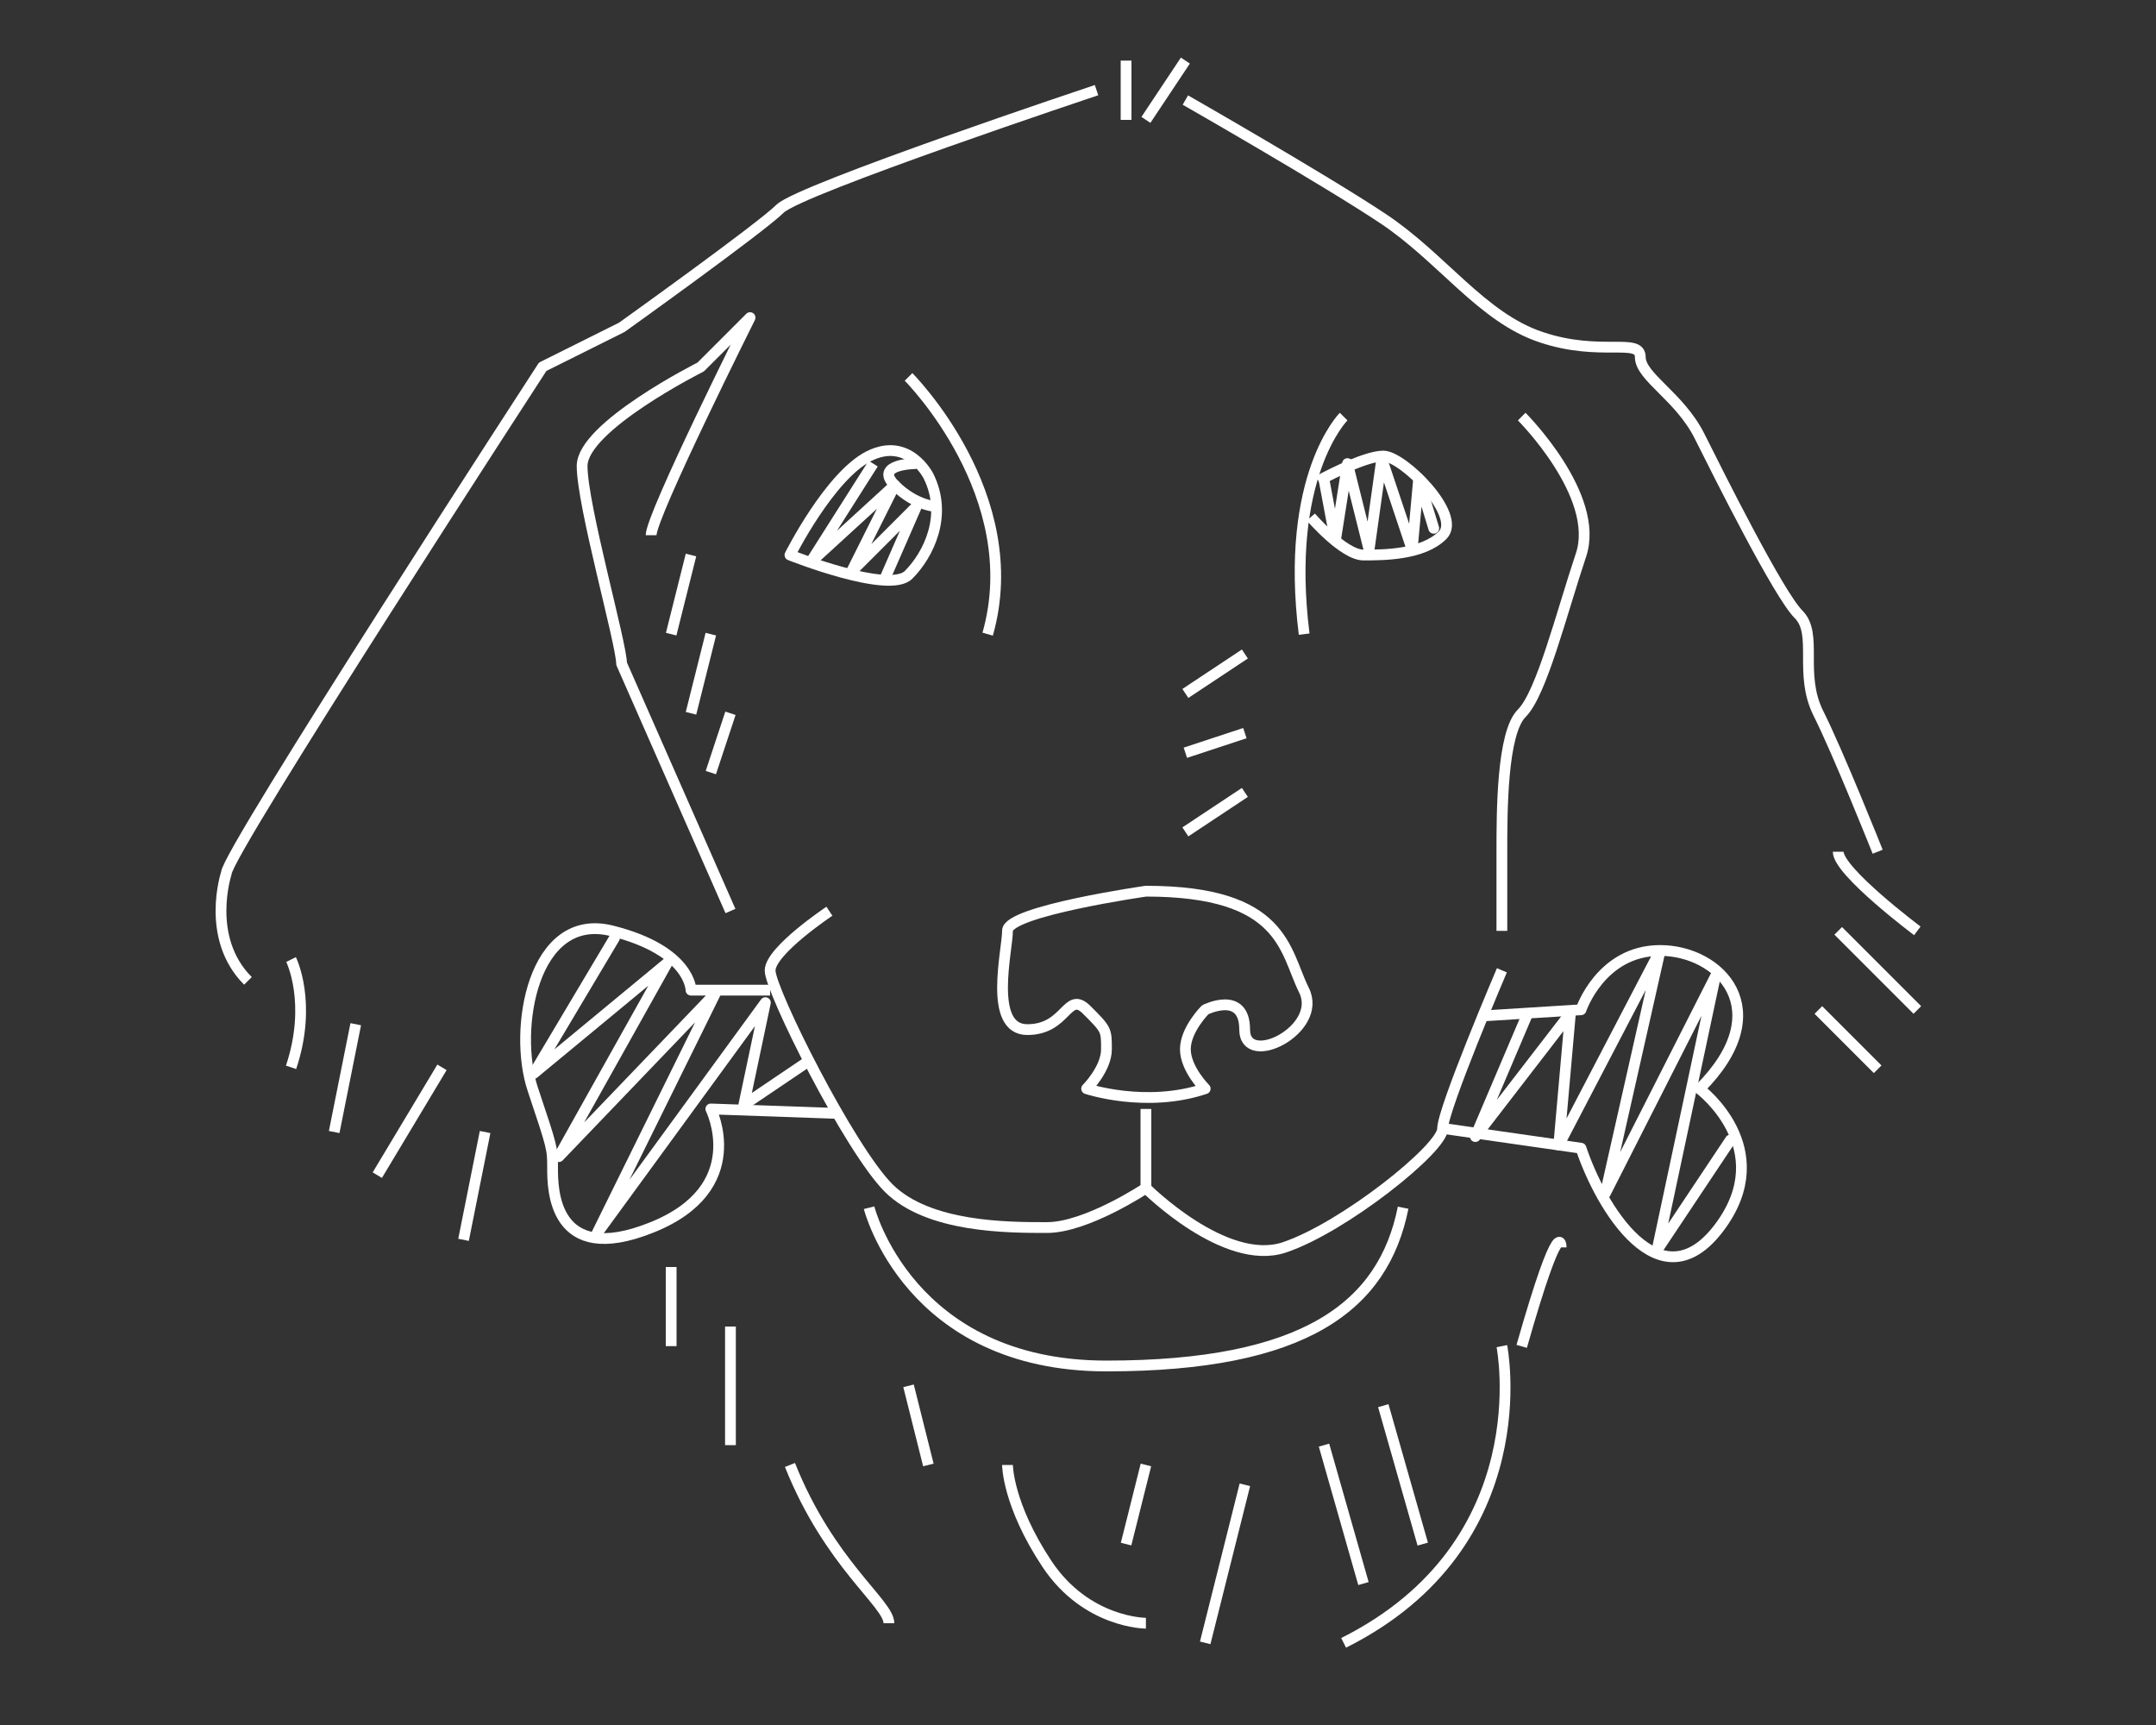 <svg enable-background="new 0 0 100 80" height="80" viewBox="0 0 100 80" width="100" xmlns="http://www.w3.org/2000/svg"><rect x="0" y="0" width="100" height="80" fill="#333333" stroke="none"/><g fill="none"><path d="m0 0h100v80h-100z"/><g stroke="#fff" stroke-linejoin="round" stroke-miterlimit="10" stroke-width=".5"><path d="m50.86 4.18s-13.76 4.59-14.68 5.5-7.34 5.5-7.34 5.5l-3.67 1.83s-14.67 22.56-14.67 23.48c0 0-1 3 1 5"/><path d="m53.15 41.33s-6.42.92-6.42 1.83-.92 4.59.92 4.59c1.83 0 1.83-1.83 2.75-.92.92.92.92.92.92 1.83s-.92 1.83-.92 1.83 2.75.92 5.5 0c0 0-.92-.92-.92-1.83s.92-1.83.92-1.83 1.83-.92 1.83.92c0 1.83 3.67 0 2.75-1.83-.91-1.83-.91-4.59-7.33-4.59z"/><path d="m62.32 19.32s-2.75 2.75-1.83 10.09"/><path d="m42.14 17.48s5.5 5.5 3.67 11.93"/><path d="m61.15 22.3s2.09-1.15 3.01-1.15 3.67 2.75 2.75 3.67-2.75.92-3.67.92-2.44-1.76-2.44-1.76"/><path d="m43.06 22.07s-.92-1.83-2.75-.92c-1.83.92-3.67 4.59-3.67 4.59s4.59 1.83 5.5.92c.92-.92 1.84-2.76.92-4.59z"/><path d="m53.15 51.43v3.67s3.67 3.67 6.42 2.75 7.34-4.59 7.34-5.5 2.75-7.35 2.75-7.35"/><path d="m53.15 55.1s-2.75 1.83-4.59 1.83c-1.83 0-5.5 0-7.34-1.83-1.83-1.83-5.5-9.17-5.5-10.09s2.75-2.75 2.75-2.75"/><path d="m57.74 30.33-2.76 1.83"/><path d="m57.74 34-2.76.91"/><path d="m57.74 36.75-2.76 1.83"/><path d="m70.58 19.32s3.67 3.67 2.75 6.42-1.83 6.42-2.75 7.34-.92 4.59-.92 6.42 0 3.67 0 3.67"/><path d="m52.23 2.81v2.75"/><path d="m54.98 2.81-1.83 2.75"/><path d="m54.98 4.64s6.42 3.67 9.17 5.5 4.59 4.59 7.34 5.5c2.75.92 4.59 0 4.59.92s1.83 1.83 2.75 3.67 3.67 7.34 4.59 8.26 0 2.75.92 4.59c.92 1.83 2.75 6.42 2.75 6.42"/><path d="m85.26 39.5c0 .92 3.67 3.67 3.67 3.67"/><path d="m85.26 43.17 3.67 3.67"/><path d="m87.09 49.59-2.75-2.75"/><path d="m35.72 45.92h-3.67s0-1.83-3.67-2.75-4.59 4.59-3.67 7.34.92 2.75.92 3.67 0 4.59 4.59 2.75c4.59-1.83 2.75-5.5 2.75-5.5l5.98.21"/><path d="m68.86 47.11 4.47-.28s.92-2.75 3.67-2.75 5.5 2.75 1.83 6.42c0 0 3.67 2.75.92 6.42s-5.5-.92-6.42-3.67l-6.42-.92"/><path d="m40.31 56.01s1.83 7.34 11.01 7.34 12.84-2.75 13.76-7.34"/><path d="m33.88 42.25-5.05-11.47c0-.92-1.83-7.34-1.83-9.17s5.5-4.59 5.5-4.59l2.29-2.29s-4.59 9.17-4.59 10.09"/><path d="m32.05 25.74-.92 3.67"/><path d="m32.97 29.41-.92 3.67"/><path d="m33.88 33.08-.91 2.75"/><path d="m31.13 58.76v3.67"/><path d="m33.88 61.52v5.5"/><path d="m36.64 67.94c1.83 4.59 4.59 6.42 4.59 7.34"/><path d="m42.14 64.27.92 3.67"/><path d="m46.73 67.94s0 1.83 1.83 4.59c1.83 2.75 4.59 2.75 4.59 2.75"/><path d="m53.15 67.94-.92 3.67"/><path d="m61.41 67.02 1.83 6.42"/><path d="m57.74 68.86-1.84 7.33"/><path d="m64.16 65.19 1.83 6.42"/><path d="m72.41 57.85s0-1.83-1.83 4.59"/><path d="m69.66 62.43s1.83 9.17-7.34 13.76"/><path d="m42.5 21.5s-2 0-1 1 2 1 2 1"/><path d="m40.5 21.5-2.9 4.57 3.9-3.57-2 4 3-3-1.46 3.34"/><path d="m61.42 22.3.52 2.77.56-3.57 1 4 .59-4.22 1.41 4.22.3-3.3.7 2.3" stroke-linecap="round"/><path d="m28.5 43.5-3.74 6.28 6.18-5.11-5.02 8.97 7.26-7.57-5.49 11.13 7.81-10.7-1 4.74 2.86-1.93" stroke-linecap="round"/><path d="m70.83 47.07-2.4 5.64 4.41-5.72-.54 6.11 4.7-9.01-2.54 11.25 5.1-10.05-2.7 12.68 3.4-5.1" stroke-linecap="round"/><path d="m13.5 44.5s1 2 0 5"/><path d="m16.5 47.5-1 5"/><path d="m20.5 49.5-3 5"/><path d="m22.5 52.5-1 5"/></g></g></svg>